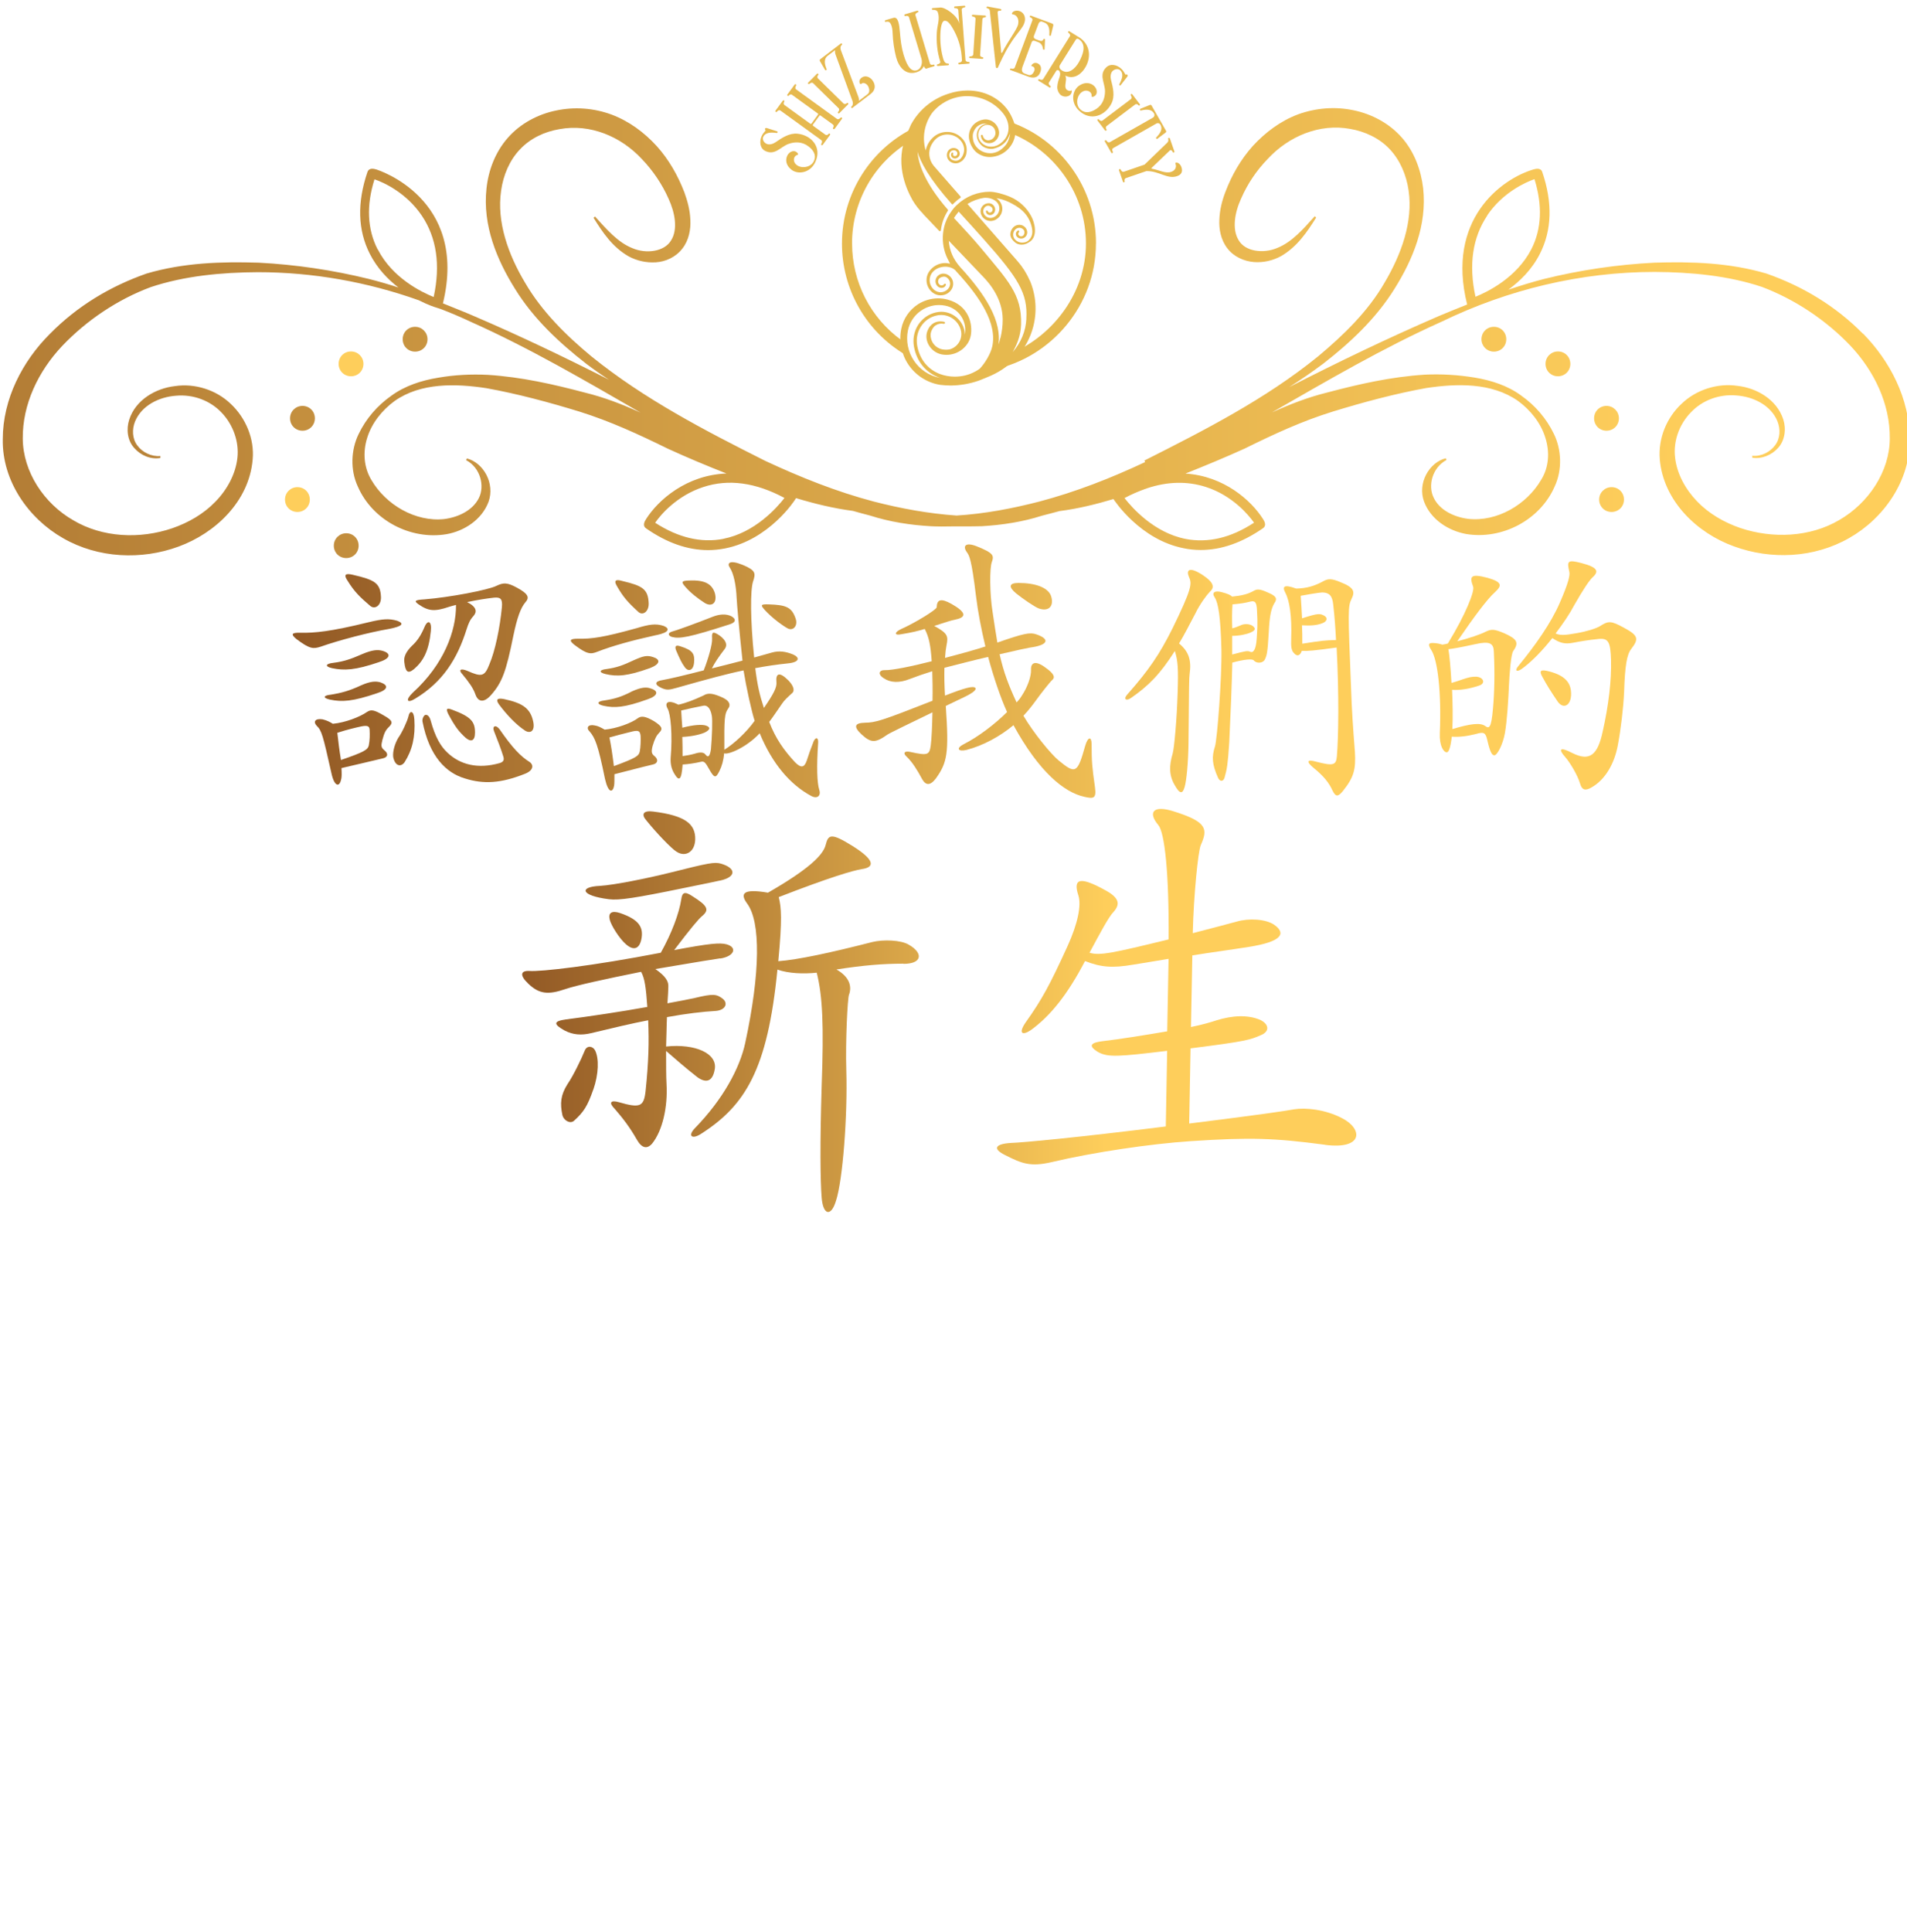 <svg width="309" height="313" viewBox="0 0 309 313" fill="none" xmlns="http://www.w3.org/2000/svg">
<g clip-path="url(#clip0_1368_5022)">
<path d="M116.69 155.24C112.85 155.82 109.38 156.46 106.19 156.97C107.86 158.12 108.36 158.99 108.29 159.85C108.29 160.43 108.22 161.36 108.15 162.52C110.11 162.16 111.63 161.87 112.57 161.66C115.54 160.94 116.12 161.01 117.13 161.8C118 162.52 117.56 163.6 116.04 163.75C113.72 163.89 111.26 164.18 108.07 164.76C108 166.27 108 167.93 107.93 169.52C112.71 169.02 116.26 170.67 115.82 173.19C115.46 175.35 114.3 175.42 113 174.49C110.9 172.83 109.67 171.75 107.93 170.24C107.93 172.4 107.93 174.42 108 175.57C108.22 179.32 107.35 183.14 105.68 185.23C104.88 186.17 104.01 186.02 103.22 184.65C101.99 182.49 100.9 181.12 99.6 179.61C98.59 178.6 98.95 178.17 100.25 178.53C103.73 179.54 104.31 179.25 104.6 176.8C105.11 171.9 105.18 168.8 105.03 165.27C102.42 165.77 99.38 166.49 95.76 167.36C94.24 167.72 92.86 167.65 91.49 166.93C89.68 165.92 89.61 165.42 91.71 165.13C95.11 164.7 100.47 163.91 104.89 163.11C104.67 159.94 104.46 158.43 103.88 157.42C97.8 158.65 93.52 159.58 91.57 160.23C88.82 161.17 87.37 161.02 85.63 159.37C84.11 157.93 84.4 157.21 85.78 157.28C87.59 157.42 95.92 156.49 107.07 154.33C108.81 151.23 110.04 147.99 110.4 145.61C110.55 144.6 110.91 144.31 112.21 145.18C114.74 146.76 114.96 147.41 113.73 148.42C113.15 148.92 111.92 150.37 109.24 153.9C114.96 152.82 116.63 152.68 117.71 152.96C119.52 153.46 119.01 154.91 116.7 155.27L116.69 155.24ZM96.13 176.5C95.19 179.17 94.61 180.1 93.02 181.54C92.37 182.12 91.35 181.47 91.14 180.68C90.71 178.73 90.85 177.37 91.94 175.64C92.88 174.27 94.18 171.6 94.76 170.16C95.12 169.29 96.06 169.44 96.43 170.16C97.08 171.46 97.01 173.98 96.14 176.5H96.13ZM116.69 142.63C115.68 142.85 113.29 143.35 110.75 143.86C103.07 145.44 100.32 145.88 98.66 145.66C94.03 145.08 93.81 143.64 97.21 143.5C99.53 143.36 104.89 142.27 108.36 141.41C114.95 139.75 115.75 139.61 116.83 139.9C119.29 140.62 119.36 142.06 116.68 142.64L116.69 142.63ZM101.41 152.94C100.4 152.08 99.02 149.91 98.8 148.98C98.51 147.83 99.16 147.47 100.47 147.9C103.66 148.98 104.24 150.28 103.95 152.01C103.66 153.67 102.72 154.1 101.42 152.95L101.41 152.94ZM109.6 137.95C108.8 137.45 106.41 134.99 104.68 132.83C103.88 131.89 104.25 131.25 105.84 131.46C111.05 132.11 112.72 133.48 112.65 136C112.58 138.09 110.98 138.88 109.61 137.95H109.6ZM146.39 156.1C142.91 156.1 139.73 156.39 135.53 157.04C137.7 158.26 138.06 159.85 137.56 161.15C137.34 161.73 136.98 168.57 137.13 173.4C137.35 180.82 136.55 191.2 135.46 194.51C134.66 197.18 133.36 196.82 133.14 194.01C132.92 191.27 132.85 185.29 133.14 175.93C133.5 165.99 133.29 161.38 132.34 157.56C130.24 157.78 127.78 157.7 125.97 157.06C124.38 173.27 120.76 179.11 113.51 183.72C112.13 184.58 111.41 184.01 112.57 182.78C117.2 178.03 119.88 172.98 120.75 168.95C123.21 157.57 123.28 149.28 121.04 146.33C119.95 144.82 120.24 143.88 124.44 144.6C130.96 140.85 133.35 138.55 133.78 136.89C134.21 135.16 134.65 134.87 138.13 137.03C141.82 139.34 141.75 140.49 139.65 140.78C138.27 141 134.51 142.08 126.18 145.32C126.61 146.98 126.76 148.92 126.11 155.7C129.22 155.48 134.58 154.33 141.32 152.6C143.06 152.17 145.95 152.24 147.26 153.03C149.65 154.4 149.43 156.13 146.39 156.13V156.1Z" fill="url(#paint0_linear_1368_5022)"/>
<path d="M214.67 185.43C206.49 184.35 202.65 184.21 192.95 184.85C186.43 185.28 177.16 186.65 170.43 188.24C167.03 189.03 165.65 188.53 162.83 187.09C160.8 186.08 161.24 185.29 163.84 185.14C165.8 185.07 174.41 184.28 188.9 182.47L189.12 170.22C181.3 171.16 179.56 171.3 177.97 170.44C176.16 169.36 176.81 168.86 178.77 168.64C181.3 168.35 185.36 167.7 189.13 167.06L189.35 155.32C187.1 155.68 185.08 156.04 183.63 156.26C180.23 156.84 178.42 156.69 175.81 155.68C172.99 161.08 170.23 164.54 167.05 166.85C165.67 167.79 164.95 167.43 166.18 165.63C168.86 161.88 170.16 159.43 172.99 153.24C174.66 149.57 175.24 146.61 174.73 145.03C173.79 142.15 175.16 142 179.29 144.31C181.46 145.54 181.46 146.54 180.45 147.7C179.65 148.49 178.21 151.23 176.54 154.33C178.21 154.83 180.23 154.4 189.36 152.17C189.43 141.29 188.71 134.88 187.69 133.65C186.02 131.7 186.68 130.26 190.37 131.49C195.58 133.15 195.73 134.3 194.57 136.89C194.14 137.83 193.41 145.03 193.27 151.16C196.38 150.37 198.99 149.65 200.37 149.29C202.33 148.71 205.08 148.86 206.45 149.79C208.41 151.16 207.83 152.53 202.32 153.39C199.64 153.82 196.38 154.25 193.2 154.76L192.98 166.36C194.79 166 196.24 165.57 197.11 165.28C199.65 164.49 202.18 164.34 204.21 165.21C205.66 165.93 205.73 167.08 204.35 167.66C202.54 168.45 201.96 168.67 192.91 169.82L192.69 182C204.2 180.56 208.11 179.98 209.71 179.69C211.52 179.4 214.71 179.69 217.46 181.13C220.86 182.86 220.94 186.25 214.71 185.45L214.67 185.43Z" fill="url(#paint1_linear_1368_5022)"/>
<path d="M63.08 101.87C59.88 102.41 54.87 103.72 51.94 104.76C50.77 105.12 50.23 105.17 48.06 103.54C47.07 102.73 47.25 102.46 48.65 102.5C50.99 102.54 53.52 102.32 59.74 100.79C61.99 100.25 63.03 100.16 64.38 100.56C65.46 100.97 65.37 101.42 63.07 101.87H63.08ZM55.28 126.22C55.01 127.62 54.15 127.39 53.7 125.23C52.3 119.01 52.12 118.33 51.31 117.56C50.72 116.93 51.04 116.34 52.26 116.52C52.98 116.7 53.43 116.93 53.93 117.24C55.96 117.06 58.35 116.11 59.43 115.35C60.11 114.9 60.56 114.94 62.18 115.89C63.62 116.7 63.71 117.06 63.04 117.74C62.5 118.24 62.27 118.69 61.96 119.86C61.73 120.81 61.73 121.08 62.28 121.53C62.96 122.07 62.87 122.66 62.05 122.84C59.89 123.34 57.72 123.88 55.33 124.42C55.38 125.37 55.38 125.77 55.29 126.22H55.28ZM61.1 112.29C57.13 113.64 55.42 113.73 53.48 113.33C52.26 113.06 52.35 112.65 53.66 112.52C55.28 112.25 56.55 111.93 58.48 111.03C60.01 110.35 60.87 110.31 61.64 110.53C62.95 110.98 62.95 111.7 61.1 112.29ZM61.46 107.24C57.49 108.59 55.78 108.64 53.79 108.23C52.62 107.96 52.71 107.51 54.02 107.37C55.73 107.15 56.82 106.78 58.75 105.93C60.37 105.25 61.23 105.21 62 105.43C63.4 105.84 63.31 106.65 61.46 107.23V107.24ZM55.24 123.11C59.07 121.8 59.57 121.44 59.75 120.77C59.93 119.91 59.93 119.01 59.89 118.2C59.85 117.61 59.53 117.48 58.58 117.66C57.72 117.84 56.19 118.2 54.66 118.7C54.84 120.28 54.98 121.49 55.25 123.12L55.24 123.11ZM59.97 98.13C58.44 96.82 57.45 95.92 56.32 94.07C55.64 93.08 55.96 92.81 57.22 93.12C60.69 93.93 61.64 94.43 61.73 96.73C61.77 98.08 60.74 98.8 59.97 98.13ZM65.56 123.47C64.88 124.37 63.98 124.01 63.71 122.61C63.62 121.75 63.94 120.54 64.52 119.54C65.15 118.68 66.01 116.79 66.19 116.02C66.37 115.07 67.05 115.03 67.14 116.52C67.32 119.32 66.82 121.48 65.56 123.46V123.47ZM67.05 108.41C66.1 109.18 65.7 108.86 65.52 107.28C65.38 106.42 65.79 105.57 66.74 104.62C67.64 103.81 68.23 102.86 68.77 101.6C69.31 100.29 69.99 100.61 69.81 102.23C69.49 105.39 68.64 107.05 67.06 108.41H67.05ZM72.73 98.31C70.43 99.08 69.44 99.03 67.77 97.86C67.09 97.36 67.18 97.18 68.76 97.09C72.82 96.77 79.18 95.56 80.48 94.88C81.61 94.34 82.24 94.38 83.68 95.15C85.71 96.23 85.8 96.82 85.12 97.58C84.35 98.48 83.77 100.15 83.18 102.99C82.01 108.76 81.38 110.57 79.48 112.68C78.35 113.9 77.45 113.67 77.04 112.5C76.68 111.46 76 110.52 74.92 109.21C74.24 108.49 74.65 108.22 75.73 108.67C78.07 109.71 78.53 109.57 79.29 107.63C80.24 105.42 81 101.68 81.32 98.39C81.46 96.99 81.09 96.72 80.06 96.81C78.8 96.95 77.4 97.17 75.69 97.53C77.31 98.34 77.31 99.15 76.68 99.83C76.18 100.37 75.91 100.96 75.6 101.95C74.11 106.68 71.77 110.47 67.26 113.18C65.95 113.99 65.64 113.4 66.9 112.19C71.9 107.64 73.93 102.23 73.89 97.99C73.53 98.08 73.17 98.17 72.72 98.31H72.73ZM85 125.37C81.21 126.86 78.42 127.08 75.31 126.09C72.29 125.19 69.58 122.57 68.46 116.89C68.37 116.35 68.73 115.85 68.91 115.81C69.23 115.72 69.59 116.03 69.77 116.67C70.54 119.46 71.39 120.86 72.48 121.9C74.55 123.88 77.44 124.61 80.96 123.61C81.59 123.43 81.73 123.07 81.55 122.53C81.19 121.36 80.65 119.96 80.06 118.47C79.7 117.61 80.33 117.3 80.96 118.15C83.08 121.22 84.39 122.52 85.74 123.38C86.55 123.88 86.46 124.82 85.02 125.36L85 125.37ZM75.44 119.5C74.4 118.55 73.77 117.79 72.64 115.67C72.23 114.81 72.37 114.63 73.23 114.95C76.39 116.12 76.97 116.93 76.97 118.69C76.97 120 76.34 120.27 75.44 119.5ZM85 118.29C83.69 117.43 82.16 115.86 80.85 114.1C80.31 113.33 80.53 113.02 81.66 113.24C84.64 113.87 85.94 114.73 86.39 116.85C86.75 118.47 85.89 118.92 84.99 118.29H85Z" fill="url(#paint2_linear_1368_5022)"/>
<path d="M106.37 102.87C102.45 103.73 99.2 104.63 96.77 105.58C95.73 105.99 95.15 106.03 93.07 104.45C92.17 103.73 92.3 103.46 93.66 103.46C95.87 103.51 97.81 103.24 103.17 101.75C105.24 101.12 106.28 100.98 107.54 101.39C108.53 101.8 108.53 102.43 106.37 102.88V102.87ZM99.52 127.21C99.29 128.47 98.57 128.52 98.03 126.17C96.9 120.62 96.41 119.5 95.55 118.5C94.92 117.91 95.28 117.28 96.36 117.51C96.9 117.6 97.26 117.78 97.98 118.19C99.92 118.01 102.35 117.11 103.35 116.34C103.85 115.98 104.48 115.93 106.01 116.84C107.32 117.7 107.45 118.06 106.78 118.73C106.42 119.09 106.1 119.63 105.74 120.85C105.51 121.8 105.56 122.11 106.1 122.52C106.69 123.02 106.6 123.65 105.83 123.83C105.2 123.97 103.76 124.33 99.56 125.41C99.56 126.31 99.56 126.99 99.51 127.21H99.52ZM104.93 113.28C101.19 114.63 99.56 114.72 97.76 114.32C96.63 114.05 96.72 113.6 97.94 113.46C99.47 113.23 100.65 112.92 102.45 111.97C103.89 111.34 104.7 111.25 105.43 111.52C106.83 111.93 106.56 112.74 104.93 113.28ZM105.29 108.23C101.64 109.54 99.97 109.63 98.08 109.18C97 108.91 97.09 108.5 98.31 108.37C99.93 108.14 100.93 107.78 102.73 106.93C104.26 106.25 104.85 106.12 105.8 106.43C107.02 106.79 107.06 107.56 105.3 108.23H105.29ZM99.47 124.1C103.03 122.79 103.48 122.48 103.66 121.76C103.8 121.13 103.84 119.82 103.8 119.19C103.71 118.38 103.44 118.29 102.54 118.47C100.87 118.88 99.83 119.15 98.75 119.46C99.02 120.81 99.2 121.94 99.47 124.1ZM103.44 99.121C101.68 97.54 100.92 96.6 100.01 95.02C99.42 94.07 99.69 93.76 100.87 94.121C104.12 94.891 105.02 95.43 105.11 97.731C105.15 99.081 104.16 99.76 103.44 99.13V99.121ZM115.39 103.45C115.3 102.32 115.53 102.23 116.61 102.95C117.69 103.76 117.87 104.48 117.47 105.07C116.43 106.42 115.8 107.37 115.35 108.27C117.02 107.86 118.78 107.41 120.31 107.01C119.77 102.01 119.41 97.861 119.36 96.861C119.27 94.701 118.86 92.891 118.28 91.99C117.74 91.221 118.19 90.641 120.31 91.49C122.47 92.391 122.47 92.841 122.02 94.201C121.57 95.6 121.57 100.33 122.2 106.51C123.46 106.15 124.41 105.88 125.09 105.7C126.22 105.38 127.3 105.52 128.52 106.02C129.65 106.52 129.56 107.28 127.66 107.46C125.86 107.64 124.1 107.91 122.38 108.23C122.74 111.12 123.1 112.6 123.78 114.68C125.4 112.34 125.9 111.3 125.81 110.49C125.67 109.09 126.26 108.73 127.75 110.22C128.7 111.21 128.74 111.93 128.38 112.25C127.43 113.11 127.07 113.47 126.76 113.92C125.9 115.14 125.27 116.13 124.64 116.94C125.68 119.65 127.03 121.54 128.83 123.48C129.78 124.43 130.32 124.38 130.72 123.21C130.99 122.35 131.4 121.18 131.85 120.05C132.21 119.33 132.62 119.46 132.57 120.32C132.3 124.2 132.39 126.81 132.75 127.94C133.07 128.89 132.43 129.47 131.44 128.93C128.01 127.08 125.13 123.7 123.1 118.78C120.94 121.08 118 122.3 117.33 122.03C117.24 123.16 116.97 124.1 116.56 124.92C115.97 126.09 115.75 126.09 114.89 124.56C114.3 123.48 114.08 123.3 113.63 123.39C112.46 123.66 111.38 123.8 110.61 123.84C110.43 126.46 110.02 126.64 109.21 125.24C108.76 124.47 108.62 123.62 108.67 122.76C108.99 119.06 108.67 115.59 108.17 114.78C107.63 113.79 108.26 113.29 109.93 114.15C111.15 113.88 112.45 113.38 113.99 112.66C114.58 112.3 115.21 112.21 116.61 112.79C118.28 113.42 118.46 114.19 117.96 114.82C117.42 115.59 117.33 116.31 117.37 121.45C118.9 120.5 120.93 118.65 122.28 116.76C121.78 115.23 120.93 111.39 120.48 108.6C117.82 109.14 114.66 110 109.57 111.44C108.44 111.76 108.04 111.8 107.27 111.48C105.92 110.89 106.14 110.35 107.31 110.17C108.39 109.99 111.05 109.36 114.03 108.59C114.8 106.65 115.47 104.22 115.38 103.45H115.39ZM118.18 101.15C111.6 103.27 110.15 103.49 108.89 103.18C108.3 103 108.12 102.55 108.85 102.32C109.57 102.14 112.55 101.06 115.52 99.891C116.56 99.481 117.68 99.391 118.54 99.841C119.31 100.29 119.26 100.83 118.18 101.15ZM110.88 107.96C110.47 107.42 110.11 106.65 109.53 105.3C109.3 104.62 109.53 104.44 110.3 104.71C112.28 105.34 112.6 105.93 112.46 107.37C112.32 108.72 111.42 108.86 110.88 107.96ZM114.35 117.52C115.07 117.75 115.21 118.15 114.21 118.65C113.31 119.06 111.73 119.33 110.56 119.37C110.6 120.54 110.6 121.62 110.6 122.48C111.28 122.39 112 122.25 112.63 122.07C113.44 121.8 114.03 121.85 114.3 122.21C114.71 122.75 115.02 122.62 115.2 121.35C115.38 119.28 115.47 116.71 115.34 115.94C115.11 114.63 114.53 114.18 113.94 114.32C112.77 114.55 111.73 114.77 110.38 115.09C110.43 115.9 110.47 116.85 110.56 117.88C112.45 117.38 113.76 117.34 114.35 117.52ZM114.21 97.68C113.13 97.001 111.87 96.01 111.1 95.111C110.33 94.251 110.38 94.07 111.73 94.031C114.12 93.941 115.34 94.531 115.83 96.061C116.28 97.68 115.33 98.361 114.21 97.68ZM127.61 101.78C126.8 101.33 125.17 100.16 123.96 98.85C123.19 97.99 123.24 97.861 124.55 97.9C127.39 97.99 128.29 98.35 128.92 100.2C129.33 101.37 128.51 102.27 127.61 101.78Z" fill="url(#paint3_linear_1368_5022)"/>
<path d="M175.669 129.06C172.419 128.34 168.369 125.05 164.219 117.47C162.059 119.27 159.349 120.76 156.599 121.48C155.249 121.8 154.839 121.21 156.189 120.53C158.439 119.4 161.189 117.33 163.179 115.34C162.099 112.95 161.019 109.75 160.109 106.41C157.899 106.91 155.379 107.58 153.029 108.17C152.989 109.52 153.029 111.05 153.119 112.68C156.229 111.46 157.669 111.06 158.029 111.42C158.259 111.65 157.849 112.14 156.359 112.86C155.409 113.31 154.379 113.81 153.249 114.35C153.789 122.06 153.479 123.55 151.629 126.12C150.729 127.29 150.009 127.25 149.419 126.21C148.649 124.77 147.839 123.46 146.939 122.6C146.259 122.01 146.529 121.61 147.439 121.79C150.329 122.42 150.599 122.33 150.819 120.71C150.949 119.67 151.049 117.64 151.089 115.39C147.569 117.1 144.099 118.77 143.789 119C141.809 120.4 141.129 120.35 139.599 118.96C138.249 117.7 138.469 117.11 140.139 117.07C141.899 117.03 142.619 116.84 151.099 113.51C151.139 111.71 151.099 109.99 151.059 108.73C149.889 109.09 148.439 109.59 147.409 109.99C145.699 110.67 144.299 110.58 143.259 109.9C142.129 109.22 142.449 108.5 143.439 108.55C144.479 108.59 147.679 107.96 150.969 107.11C150.789 104.49 150.519 103.19 149.839 101.88C148.799 102.2 147.719 102.47 146.009 102.74C144.969 102.97 144.789 102.47 146.049 101.88C148.029 101.02 151.779 98.77 151.779 98.36C151.819 97.1 152.459 96.87 154.169 97.82C156.559 99.17 156.649 99.98 154.849 100.35C154.169 100.48 153.179 100.8 151.379 101.39C153.589 102.61 153.679 103.01 153.359 104.59C153.269 105.04 153.179 105.72 153.129 106.57C155.739 105.89 158.309 105.17 159.669 104.72C158.989 101.88 158.449 99.08 158.139 96.51C157.419 90.56 157.059 89.97 156.649 89.43C155.929 88.39 156.519 87.81 158.229 88.48C161.069 89.61 161.069 90.01 160.709 91.05C160.349 92 160.349 96.19 160.839 99.17C161.109 101.06 161.379 102.69 161.609 104.09C165.979 102.56 166.889 102.42 167.879 102.74C170.179 103.51 169.909 104.5 166.889 104.9C166.619 104.94 164.639 105.35 161.969 105.98C162.649 108.96 163.409 110.94 164.719 113.78C165.129 113.37 165.399 112.97 165.619 112.61C166.479 111.3 167.109 109.59 167.059 108.46C167.019 107.33 167.779 106.93 169.399 108.14C170.889 109.18 170.979 109.76 170.479 110.17C170.159 110.44 168.629 112.38 167.859 113.46C167.269 114.27 166.599 115.13 165.829 115.94C167.449 118.69 170.249 122.12 171.559 123.2C174.269 125.41 174.579 125.32 175.839 120.81C176.289 119.28 176.879 119.28 176.879 120.54C176.879 123.43 176.969 124.33 177.419 127.48C177.689 129.37 177.199 129.42 175.659 129.06H175.669ZM168.369 98.58C167.689 98.35 165.619 96.91 164.669 96.14C163.359 95.06 163.499 94.43 165.029 94.43C167.829 94.43 169.849 95.2 170.309 96.55C170.809 98.08 170.039 99.12 168.369 98.58Z" fill="url(#paint4_linear_1368_5022)"/>
<path d="M192.76 109.18C192.67 109.86 192.669 110.71 192.579 120.41C192.539 123.52 192.26 126.45 191.95 127.49C191.63 128.62 191.179 128.66 190.369 127.22C189.419 125.64 189.42 124.06 190.01 122.08C190.28 121.13 190.69 116.44 190.82 112.21C190.95 108.24 190.859 107.07 190.369 105.45C187.939 109.28 186.039 111.13 183.249 113.07C182.479 113.61 181.939 113.25 182.709 112.44C186.139 108.56 187.89 105.99 190.01 101.75C193.08 95.44 193.17 94.58 192.67 93.5C192.17 92.33 192.67 91.74 194.79 93.09C196.86 94.44 196.77 95.21 196.01 95.89C195.56 96.34 194.43 97.83 193.67 99.41C192.68 101.3 191.869 102.88 191.049 104.23C192.629 105.54 193.08 106.94 192.76 109.19V109.18ZM202.999 95.79C203.629 95.43 203.949 95.29 205.529 96.02C206.789 96.56 207.02 96.97 206.48 97.73C205.98 98.59 205.709 99.71 205.579 102.46C205.399 105.75 205.26 106.16 204.95 106.83C204.63 107.46 203.599 107.51 203.149 106.97C202.929 106.7 201.659 106.79 199.679 107.33C199.589 111.03 199.409 115.67 199.179 120.32C198.949 123.79 198.82 124.6 198.41 126C198.23 126.59 197.689 126.68 197.369 126C196.379 123.79 196.329 122.57 196.869 120.91C197.229 119.74 198 109.73 197.91 105.17C197.77 99.89 197.409 97.69 196.829 96.78C196.289 96.01 196.789 95.61 197.959 95.92C198.999 96.19 199.45 96.42 199.63 96.64C201.16 96.5 202.2 96.23 203.01 95.78L202.999 95.79ZM202.549 105.57C202.999 105.79 203.5 105.43 203.63 103.45C203.72 102.05 203.809 101.11 203.679 98.94C203.629 97.54 203.36 97.27 202.6 97.45C201.65 97.68 201.159 97.77 199.709 97.9C199.619 98.8 199.62 100.74 199.67 101.78C200.08 101.69 200.53 101.51 201.16 101.24C201.57 101.06 202.419 101.01 202.959 101.38C203.499 101.79 203.46 102.1 202.64 102.46C202.05 102.73 200.88 103 199.66 103V106.02C201.91 105.43 202.139 105.39 202.549 105.57ZM209.579 105.71C209.259 105.26 209.169 104.76 209.219 103.46C209.349 99.85 208.949 97.28 208.269 96.02C207.729 94.98 208.039 94.62 210.029 95.34C211.739 95.3 212.959 94.93 214.309 94.21C215.169 93.71 215.71 93.67 217.2 94.3C219.41 95.16 219.589 95.83 218.999 97.01C218.409 98.23 218.41 98.86 218.91 111.21C219.04 115.09 219.23 117.84 219.54 121.76C219.72 124.65 219.359 125.91 217.649 128.07C216.789 129.15 216.429 129.06 215.939 128.11C215.349 126.8 214.499 125.72 212.829 124.37C211.569 123.33 211.839 122.97 213.239 123.38C216.039 124.1 216.489 123.97 216.619 122.52C216.889 119.27 216.979 112.47 216.579 104.89C212.969 105.39 211.889 105.48 210.939 105.43C210.669 106.24 210.129 106.42 209.589 105.7L209.579 105.71ZM214.67 99.8C215.08 100.07 215.119 100.66 214.219 100.97C213.409 101.29 212.329 101.38 210.969 101.29C211.019 102.19 211.019 103.14 211.019 104.27C214.219 103.77 214.58 103.73 216.48 103.68C216.39 101.79 216.249 99.85 216.029 97.95C215.889 96.46 215.35 96.01 214.32 95.97C214.19 95.97 213.69 95.97 210.76 96.51C210.85 97.86 210.94 99.17 210.98 100.16C213.64 99.3 213.909 99.35 214.679 99.8H214.67Z" fill="url(#paint5_linear_1368_5022)"/>
<path d="M244.48 111.57C244.39 113.33 244.21 116.67 243.85 118.74C243.53 120.59 242.59 122.35 242.14 122.35C241.73 122.35 241.42 121.76 240.97 119.78C240.7 118.61 240.34 118.56 239.21 118.88C237.77 119.24 236.55 119.42 235.24 119.33C235.01 121.31 234.7 121.86 234.43 121.86C233.89 121.86 233.21 120.78 233.3 118.75C233.57 112.3 232.98 106.89 231.9 105.27C231.27 104.28 231.49 104.05 232.62 104.19C233.07 104.23 233.43 104.33 233.7 104.42C234.02 104.38 234.29 104.33 234.6 104.24C237.53 99.46 238.97 95.72 238.7 95.04C238.07 93.33 238.29 92.88 241.04 93.6C243.43 94.28 243.38 94.86 242.26 95.9C240.95 97.07 238.88 99.87 236.13 103.88C238.07 103.38 239.92 102.75 240.68 102.35C241.63 101.9 242.03 101.85 243.75 102.58C245.87 103.53 246.14 104.11 245.19 105.47C244.83 106.01 244.6 108.85 244.47 111.6L244.48 111.57ZM239.02 104.35C236.54 104.89 235.5 105.07 234.69 105.16C234.87 106.15 235.05 108.27 235.19 110.62C236.05 110.39 236.5 110.21 237.04 110.03C237.99 109.71 238.57 109.58 239.25 109.62C240.38 109.71 240.78 110.7 239.66 111.06C238.04 111.6 236.55 111.83 235.29 111.74C235.38 113.9 235.43 116.16 235.33 118.1C238.22 117.24 239.84 117.02 240.65 117.6C241.28 118.05 241.64 118.01 241.91 114.81C242.14 112.28 242.23 109.04 242.05 105.52C242.01 104.21 241.37 103.81 239.03 104.35H239.02ZM263.15 112.2C263.06 114.59 262.61 118.24 262.16 120.63C261.62 123.65 260.13 126.27 257.92 127.53C256.93 128.12 256.34 128.03 256.03 126.94C255.62 125.54 254.36 123.47 253.64 122.66C252.47 121.35 252.69 120.9 254.77 121.98C257.57 123.38 258.87 122.34 259.69 118.51C260.64 114.32 261.13 110.26 261.04 106.88C260.95 103.95 260.59 103.36 259.06 103.5C257.3 103.68 256.26 103.86 254.82 104.13C253.56 104.36 252.75 104.17 251.53 103.36C250 105.3 248.24 107.15 246.57 108.36C245.71 108.95 245.35 108.63 246.12 107.77C248.74 104.57 251.31 100.96 252.75 97.62C254.15 94.42 254.42 93.16 254.28 92.61C253.87 90.85 254.01 90.63 256.26 91.21C258.83 91.89 259.19 92.52 258.02 93.55C257.48 94.09 256.58 95.4 255.04 98.1C254.41 99.32 253.33 100.94 252.06 102.61C252.74 102.93 253.5 102.93 255.44 102.57C257.06 102.3 258.64 101.8 259.23 101.44C260.63 100.54 261.03 100.54 263.11 101.67C265.45 102.93 265.59 103.47 264.33 105.1C263.61 106 263.29 107.81 263.16 112.18L263.15 112.2ZM252.37 113.6C251.29 112.02 250.57 110.85 249.94 109.68C249.35 108.64 249.58 108.37 251.11 108.78C253.45 109.41 254.36 110.45 254.54 111.85C254.81 114.15 253.41 115.1 252.37 113.61V113.6Z" fill="url(#paint6_linear_1368_5022)"/>
<path d="M56.1 86.38C55 86.38 54.09 87.26 54.09 88.39C54.09 89.52 54.97 90.4 56.1 90.4C57.23 90.4 58.11 89.52 58.11 88.39C58.11 87.26 57.23 86.38 56.1 86.38Z" fill="url(#paint7_linear_1368_5022)"/>
<path d="M48.19 78.91C47.09 78.91 46.18 79.79 46.18 80.92C46.18 82.05 47.06 82.93 48.19 82.93C49.32 82.93 50.2 82.05 50.2 80.92C50.2 79.79 49.32 78.91 48.19 78.91Z" fill="url(#paint8_linear_1368_5022)"/>
<path d="M49.01 65.75C47.91 65.75 47 66.63 47 67.76C47 68.89 47.88 69.77 49.01 69.77C50.14 69.77 51.02 68.89 51.02 67.76C51.02 66.63 50.14 65.75 49.01 65.75Z" fill="url(#paint9_linear_1368_5022)"/>
<path d="M58.889 58.94C58.889 57.84 58.009 56.93 56.879 56.93C55.749 56.93 54.869 57.81 54.869 58.94C54.869 60.07 55.749 60.95 56.879 60.95C58.009 60.95 58.889 60.07 58.889 58.94Z" fill="url(#paint10_linear_1368_5022)"/>
<path d="M69.27 54.95C69.27 53.85 68.39 52.94 67.26 52.94C66.13 52.94 65.25 53.82 65.25 54.95C65.25 56.08 66.13 56.96 67.26 56.96C68.39 56.96 69.27 56.08 69.27 54.95Z" fill="url(#paint11_linear_1368_5022)"/>
<path d="M301.87 54.07C297.45 49.58 292.12 46.38 286.22 44.31C280.23 42.55 274.11 42.36 268.06 42.55C262.03 42.86 256.04 43.74 250.18 45.19C248.23 45.69 246.32 46.29 244.41 46.92C246.29 45.54 248.21 43.69 249.52 41.11C251.47 37.28 251.59 32.82 249.9 27.86C249.65 27.11 248.8 27.36 248.46 27.45C243.25 28.99 234.28 35.58 237.73 49.33C236.21 49.93 234.69 50.55 233.18 51.18C224.96 54.73 216.87 58.62 208.9 62.7C210.79 61.51 212.63 60.24 214.42 58.9C218.78 55.51 222.95 51.62 225.96 46.78C228.91 42.07 231.26 36.48 230.6 30.48C230.25 27.56 229.19 24.61 227.15 22.29C225.11 19.97 222.26 18.46 219.31 17.86C216.33 17.23 213.23 17.48 210.34 18.52C207.48 19.59 205.04 21.44 203.03 23.61C201.05 25.81 199.58 28.38 198.55 31.11C198.02 32.49 197.64 33.97 197.58 35.54C197.49 37.08 197.8 38.84 198.87 40.22C199.91 41.6 201.6 42.32 203.17 42.45C204.74 42.57 206.28 42.2 207.59 41.48C210.19 39.97 211.82 37.56 213.27 35.23L213.02 35.04C211.2 37.08 209.35 39.21 206.97 40.16C204.71 41.13 201.76 40.76 200.7 38.9C199.6 37.11 200.07 34.41 201.11 32.15C202.14 29.79 203.59 27.63 205.38 25.78C208.83 22.04 213.85 19.97 218.77 20.88C221.19 21.29 223.51 22.39 225.17 24.15C226.83 25.91 227.87 28.29 228.24 30.84C228.99 35.93 227.05 41.23 224.35 45.78C221.68 50.43 217.73 54.26 213.56 57.74C205.09 64.62 195.21 69.67 185.43 74.6L185.55 74.85C180 77.46 174.32 79.68 168.39 81.25C164 82.38 159.55 83.23 155 83.51C150.48 83.2 146 82.38 141.61 81.25C135.53 79.65 129.72 77.32 124.01 74.66C114.19 69.73 104.38 64.64 95.88 57.77C91.71 54.32 87.79 50.45 85.09 45.81C82.36 41.26 80.45 35.95 81.2 30.87C81.55 28.36 82.58 25.94 84.27 24.18C85.93 22.42 88.22 21.32 90.67 20.92C95.59 20.01 100.61 22.08 104.06 25.82C105.82 27.67 107.29 29.84 108.33 32.19C109.37 34.45 109.87 37.15 108.74 38.94C107.67 40.76 104.73 41.17 102.47 40.2C100.09 39.26 98.24 37.09 96.42 35.08L96.17 35.27C97.61 37.59 99.21 40.01 101.85 41.52C103.2 42.25 104.74 42.59 106.27 42.49C107.81 42.4 109.5 41.67 110.57 40.26C111.64 38.91 111.95 37.12 111.86 35.58C111.8 34.01 111.39 32.54 110.89 31.15C109.85 28.45 108.38 25.84 106.4 23.65C104.42 21.48 101.95 19.63 99.09 18.56C96.22 17.5 93.11 17.27 90.12 17.9C87.17 18.5 84.32 20 82.28 22.33C80.24 24.65 79.14 27.6 78.83 30.52C78.17 36.52 80.52 42.11 83.47 46.82C86.45 51.65 90.62 55.52 95.01 58.94C96.2 59.84 97.42 60.7 98.68 61.51C91.5 57.87 84.22 54.38 76.82 51.21C75.16 50.49 73.46 49.83 71.77 49.14C75.91 32.06 61.14 27.51 60.98 27.45C60.63 27.36 59.82 27.1 59.54 27.86C57.85 32.82 57.97 37.28 59.92 41.11C61.11 43.46 62.84 45.25 64.56 46.57C62.99 46.06 61.4 45.6 59.79 45.19C53.93 43.75 47.94 42.86 41.91 42.55C35.89 42.36 29.74 42.55 23.75 44.31C17.85 46.38 12.52 49.58 8.1 54.07C3.65 58.5 0.45 64.62 0.45 71.15C0.33 77.93 4.65 84.02 10.24 87.19C15.92 90.45 22.94 90.74 28.93 88.54C34.86 86.37 40.35 81.26 40.94 74.44C41.25 71.08 39.81 67.69 37.4 65.43C35.02 63.14 31.57 62.07 28.37 62.54C25.23 62.89 21.97 64.77 20.94 67.97C20.44 69.51 20.63 71.36 21.76 72.58C22.83 73.8 24.46 74.46 25.99 74.18V73.87C24.52 73.99 23.07 73.27 22.26 72.17C21.41 71.07 21.38 69.53 21.88 68.28C22.95 65.67 25.8 64.29 28.53 64.1C31.32 63.85 34.08 64.89 35.93 66.86C37.78 68.81 38.75 71.54 38.47 74.14C38.19 76.78 36.81 79.32 34.9 81.27C32.99 83.25 30.54 84.66 27.91 85.57C22.64 87.36 16.59 87.08 11.88 84.28C7.14 81.58 3.73 76.43 3.69 71.06C3.63 65.5 6.2 60.13 10.12 55.99C14.04 51.88 19.09 48.49 24.42 46.51C29.88 44.69 35.9 44.12 41.8 44.09C50.65 44.09 59.49 45.66 67.86 48.64C69.4 49.42 70.49 49.77 70.62 49.8L71.4 50.05C73.04 50.68 74.67 51.37 76.26 52.12C85.76 56.36 94.77 61.63 103.8 66.84C100.91 65.52 97.9 64.36 94.83 63.61C89.62 62.23 84.48 61.07 79.05 60.72C76.32 60.59 73.62 60.72 70.96 61.19C68.29 61.63 65.63 62.48 63.4 64.11C61.17 65.68 59.32 67.78 58.1 70.33C56.88 72.84 56.72 76.11 57.98 78.81C60.33 84.24 66.48 87.51 72.35 86.53C75.2 86.03 78.06 84.21 79.16 81.29C80.23 78.31 78.34 74.95 75.65 74.26L75.53 74.54C77.85 75.76 78.57 78.72 77.6 80.66C76.6 82.7 74.21 83.8 71.98 84.08C67.34 84.58 62.54 81.79 60.19 77.77C58.97 75.76 58.75 73.28 59.5 70.92C60.22 68.56 61.91 66.43 63.95 64.95C68.18 61.97 73.83 62.12 78.82 62.88C83.87 63.79 88.98 65.17 93.91 66.68C98.9 68.25 103.41 70.32 108.21 72.68C111.35 74.12 114.51 75.44 117.71 76.7C111.22 76.95 106.64 81 104.69 84.08C104.5 84.39 104.03 85.12 104.69 85.59C108.08 87.95 111.43 89.11 114.76 89.11C115.67 89.11 116.61 89.01 117.52 88.83C124.61 87.42 128.75 81.11 128.9 80.82L128.99 80.69C132 81.6 135.08 82.35 138.21 82.76C139.12 83.01 140.06 83.29 140.97 83.51C144.2 84.55 147.52 85.05 150.79 85.24C151.95 85.3 153.11 85.3 154.3 85.27H155.56C156.72 85.27 157.88 85.27 159.07 85.24C162.33 85.05 165.69 84.55 168.82 83.54C169.82 83.29 170.73 83.04 171.67 82.79C174.65 82.41 177.57 81.69 180.42 80.84C180.61 81.12 184.75 87.43 191.81 88.81C192.72 89 193.63 89.09 194.57 89.09C197.9 89.09 201.28 87.9 204.64 85.57C205.3 85.1 204.86 84.41 204.64 84.06C202.73 81.05 198.34 77.12 192.09 76.71C195.32 75.42 198.52 74.1 201.69 72.66C206.46 70.3 211.01 68.2 215.99 66.66C220.91 65.15 226.06 63.77 231.08 62.86C236.07 62.11 241.68 61.95 245.95 64.93C247.99 66.41 249.68 68.54 250.4 70.9C251.15 73.26 250.97 75.73 249.71 77.74C247.36 81.76 242.56 84.55 237.92 84.05C235.66 83.77 233.28 82.67 232.31 80.63C231.34 78.68 232.06 75.76 234.38 74.51L234.26 74.23C231.56 74.92 229.65 78.28 230.75 81.26C231.85 84.18 234.7 85.97 237.56 86.5C243.42 87.47 249.57 84.21 251.92 78.78C253.17 76.08 253.02 72.82 251.79 70.3C250.57 67.76 248.72 65.65 246.49 64.08C244.29 62.45 241.6 61.6 238.93 61.16C236.26 60.72 233.54 60.56 230.84 60.69C225.41 61.04 220.27 62.2 215.06 63.58C211.99 64.33 208.98 65.5 206.09 66.81C215.12 61.63 224.12 56.35 233.63 52.09C244.39 46.88 256.21 44.05 268.1 44.05C274 44.08 280.02 44.65 285.48 46.47C290.81 48.48 295.86 51.84 299.78 55.95C303.7 60.09 306.27 65.46 306.21 71.02C306.21 76.36 302.76 81.51 298.02 84.24C293.28 87.03 287.23 87.28 281.99 85.53C279.35 84.62 276.91 83.21 275 81.23C273.09 79.25 271.71 76.74 271.42 74.1C271.11 71.49 272.08 68.76 273.96 66.82C275.81 64.84 278.57 63.81 281.36 64.06C284.09 64.25 286.94 65.63 288.01 68.24C288.51 69.5 288.48 71 287.63 72.13C286.81 73.23 285.37 73.98 283.93 73.83V74.14C285.44 74.39 287.07 73.73 288.13 72.54C289.23 71.32 289.45 69.46 288.95 67.93C287.91 64.73 284.65 62.84 281.52 62.5C278.35 62.03 274.87 63.1 272.49 65.39C270.07 67.62 268.66 71.01 268.94 74.4C269.54 81.21 275.02 86.36 280.95 88.5C286.94 90.7 293.93 90.42 299.64 87.15C305.22 83.98 309.55 77.89 309.43 71.11C309.43 64.58 306.23 58.46 301.87 54.03H301.9L301.87 54.07ZM240.96 34.92C243.47 31.18 247.2 29.52 248.64 29.02C249.96 33.29 249.8 37.09 248.14 40.35C245.76 45 240.96 47.32 239.08 48.07C237.95 42.89 238.61 38.46 240.99 34.92H240.96ZM61.18 40.38C59.52 37.12 59.33 33.32 60.68 29.05C62.12 29.52 65.86 31.22 68.36 34.95C70.74 38.5 71.4 42.92 70.27 48.11C68.39 47.36 63.59 45.06 61.21 40.39H61.18V40.38ZM117.2 87.29C113.62 87.98 109.89 87.1 106.16 84.68C107.01 83.42 109.67 80.29 113.94 78.9C118.02 77.55 122.44 78.15 127.11 80.66C125.85 82.29 122.31 86.28 117.2 87.28V87.29ZM203.16 84.69C199.43 87.14 195.7 87.99 192.12 87.3C187.01 86.3 183.46 82.28 182.21 80.68C183.29 80.1 184.41 79.61 185.57 79.2C185.66 79.2 185.73 79.14 185.82 79.11C189.18 77.98 192.41 77.92 195.42 78.89C199.69 80.27 202.32 83.41 203.2 84.67L203.17 84.7L203.16 84.69Z" fill="url(#paint12_linear_1368_5022)"/>
<path d="M261.129 78.91C260.029 78.91 259.119 79.79 259.119 80.92C259.119 82.05 259.999 82.93 261.129 82.93C262.259 82.93 263.139 82.05 263.139 80.92C263.139 79.79 262.259 78.91 261.129 78.91Z" fill="url(#paint13_linear_1368_5022)"/>
<path d="M262.319 67.76C262.319 66.66 261.439 65.75 260.309 65.75C259.179 65.75 258.299 66.63 258.299 67.76C258.299 68.89 259.179 69.77 260.309 69.77C261.439 69.77 262.319 68.89 262.319 67.76Z" fill="url(#paint14_linear_1368_5022)"/>
<path d="M252.44 56.93C251.34 56.93 250.43 57.81 250.43 58.94C250.43 60.07 251.31 60.95 252.44 60.95C253.57 60.95 254.45 60.07 254.45 58.94C254.45 57.81 253.57 56.93 252.44 56.93Z" fill="url(#paint15_linear_1368_5022)"/>
<path d="M240.049 54.95C240.049 56.05 240.929 56.96 242.059 56.96C243.189 56.96 244.069 56.08 244.069 54.95C244.069 53.82 243.189 52.94 242.059 52.94C240.929 52.94 240.049 53.82 240.049 54.95Z" fill="url(#paint16_linear_1368_5022)"/>
<path d="M125.911 21.27C126.081 21.34 126.001 21.56 125.841 21.54C124.831 21.4 123.991 21.47 123.671 22.17C123.481 22.6 123.781 23.1 124.211 23.3C124.661 23.51 125.261 23.32 125.651 23.05C126.721 22.32 127.901 21.52 129.241 21.66C131.491 21.91 133.211 23.84 132.121 26.23C131.311 28.01 129.331 28.34 128.241 27.49C127.331 26.79 127.261 25.9 127.541 25.26C127.871 24.5 128.831 24.15 129.301 24.9C129.351 24.98 129.301 25.07 129.211 25.09C128.561 25.26 128.481 26.08 128.881 26.53C129.661 27.44 131.401 27.15 131.871 26.11C132.351 25.06 131.741 24.26 130.941 23.67C129.971 22.95 128.811 22.93 127.751 23.32C126.471 23.79 125.581 25.21 124.031 24.47C123.141 24.05 123.011 22.95 123.411 22.06C123.561 21.73 123.781 21.45 124.021 21.18C124.131 21.06 123.881 21.03 123.971 20.83C124.021 20.72 124.161 20.72 124.271 20.75L125.911 21.27Z" fill="#E6B94F"/>
<path d="M135.22 20.86C135.11 21.01 134.88 20.85 134.99 20.69C135.1 20.54 135.15 20.3 134.94 20.15L132.95 18.71C132.89 18.67 132.81 18.69 132.77 18.75L131.72 20.19C131.68 20.24 131.69 20.32 131.74 20.37L133.73 21.81C133.93 21.96 134.15 21.84 134.26 21.69C134.37 21.54 134.6 21.7 134.49 21.86L133.31 23.47C133.2 23.62 132.97 23.45 133.08 23.3C133.19 23.15 133.28 22.85 133.08 22.7L126.46 17.91C126.26 17.76 125.99 17.94 125.89 18.09C125.78 18.24 125.55 18.07 125.66 17.92L126.84 16.31C126.95 16.16 127.18 16.32 127.07 16.48C126.96 16.63 126.92 16.87 127.12 17.02L131.32 20.06C131.38 20.1 131.45 20.08 131.49 20.02L132.54 18.58C132.58 18.52 132.59 18.44 132.54 18.4L128.34 15.36C128.14 15.21 127.92 15.34 127.81 15.48C127.7 15.63 127.47 15.46 127.58 15.31L128.76 13.7C128.87 13.54 129.1 13.71 128.99 13.87C128.89 14.01 128.79 14.32 128.99 14.47L135.61 19.26C135.81 19.41 136.08 19.22 136.19 19.08C136.3 18.93 136.53 19.09 136.42 19.25L135.25 20.86H135.22ZM136 18.33C135.87 18.46 135.67 18.27 135.8 18.13C135.93 18 136.07 17.71 135.88 17.53L131.76 13.48C131.58 13.3 131.29 13.45 131.16 13.58C131.03 13.71 130.83 13.52 130.96 13.38L132.37 11.96C132.51 11.82 132.71 12.02 132.57 12.16C132.45 12.28 132.36 12.52 132.54 12.7L136.66 16.75C136.84 16.93 137.08 16.84 137.2 16.72C137.34 16.58 137.54 16.78 137.4 16.92L135.99 18.34L136 18.33Z" fill="#E6B94F"/>
<path d="M138.149 17.47C137.989 17.59 137.819 17.37 137.979 17.25C138.249 17.04 138.229 16.63 138.129 16.35L135.379 8.82C135.299 8.6 135.279 8.35 135.319 8.12L134.119 9.03C133.509 9.5 133.549 10.25 133.939 11.19C133.999 11.34 133.789 11.47 133.689 11.32L132.879 9.93C132.819 9.84 132.789 9.69 132.879 9.62L136.219 7.07C136.379 6.95 136.549 7.18 136.389 7.3C136.109 7.51 136.159 7.89 136.269 8.18L139.079 15.67C139.159 15.89 139.219 16.19 139.149 16.35L140.599 15.24C140.999 14.93 140.869 14.25 140.599 13.86C140.379 13.55 139.869 13.26 139.549 13.59C139.489 13.65 139.399 13.62 139.349 13.55C139.149 13.2 139.289 12.82 139.609 12.58C140.189 12.15 140.939 12.44 141.349 12.98C141.919 13.74 141.889 14.6 141.089 15.21L138.139 17.46L138.149 17.47ZM150.219 11.11C149.929 11.2 149.769 10.92 149.679 10.68C149.579 11.11 149.079 11.53 148.489 11.71C146.749 12.23 145.629 10.88 145.199 9.26C144.879 8 144.689 6.71 144.639 5.41C144.619 4.84 144.569 4.25 144.259 3.76C144.089 3.49 143.799 3.47 143.559 3.54C143.379 3.59 143.299 3.33 143.479 3.27L144.769 2.89C145.559 2.66 145.719 4.03 145.819 5.27C145.919 6.49 146.069 7.72 146.419 8.88C147.079 11.07 147.779 11.61 148.569 11.38C149.209 11.19 149.539 10.27 149.299 9.48L147.289 2.8C147.219 2.56 146.889 2.54 146.719 2.59C146.529 2.65 146.449 2.38 146.639 2.32L148.619 1.73C148.799 1.68 148.879 1.95 148.699 2C148.529 2.05 148.269 2.24 148.339 2.48L150.679 10.27C150.759 10.55 151.079 10.52 151.249 10.47C151.429 10.41 151.509 10.69 151.329 10.74L150.189 11.08L150.219 11.11ZM155.429 10.43C155.239 10.45 155.219 10.16 155.409 10.15C155.589 10.14 155.889 10 155.869 9.76L155.819 9.08C155.689 7.43 155.139 5.85 154.289 4.44C153.759 3.56 153.389 3.31 153.009 3.37C152.699 3.41 152.459 4.13 152.389 5.18C152.299 6.63 152.439 7.99 152.759 9.23C152.879 9.69 153.029 10.33 153.609 10.29C153.799 10.27 153.819 10.56 153.629 10.57L151.959 10.69C151.779 10.7 151.749 10.42 151.939 10.41C152.119 10.39 152.429 10.21 152.349 9.97C151.869 8.44 151.709 6.93 151.799 5.23C151.859 4.13 152.339 3.06 151.959 1.98C151.839 1.65 151.469 1.57 151.149 1.59C150.959 1.6 150.939 1.33 151.129 1.31L152.379 1.22C153.149 1.16 155.199 2.55 155.429 3.84L155.269 1.64C155.249 1.39 154.929 1.31 154.749 1.32C154.559 1.33 154.539 1.06 154.729 1.04L156.259 0.92C156.449 0.91 156.469 1.18 156.279 1.2C156.099 1.21 155.809 1.34 155.829 1.59L156.439 9.71C156.459 9.96 156.769 10.05 156.949 10.03C157.139 10.02 157.159 10.3 156.969 10.31L155.439 10.42L155.429 10.43Z" fill="#E6B94F"/>
<path d="M157.17 9.42C156.98 9.41 157 9.13 157.19 9.14C157.37 9.15 157.68 9.07 157.7 8.81L158.07 3.06C158.09 2.81 157.79 2.69 157.61 2.67C157.42 2.66 157.44 2.38 157.63 2.39L159.63 2.52C159.82 2.53 159.8 2.81 159.61 2.8C159.43 2.8 159.2 2.88 159.18 3.13L158.81 8.88C158.79 9.14 159.02 9.25 159.19 9.26C159.38 9.27 159.36 9.55 159.17 9.54L157.17 9.41V9.42ZM160.39 1.78C160.37 1.55 160.2 1.37 159.97 1.34C159.79 1.31 159.83 1.03 160.02 1.06L162.13 1.45C162.32 1.49 162.27 1.76 162.08 1.73C161.89 1.69 161.63 1.78 161.65 2.02L162.23 8.46C162.24 8.59 162.35 8.61 162.41 8.49C163.41 6.5 164.82 4.76 164.98 3.9C165.18 2.86 164.55 2.35 164.08 2.32C164 2.32 163.95 2.24 163.97 2.17C164.1 1.79 164.63 1.67 165.03 1.75C165.81 1.89 166.2 2.66 166.06 3.4C165.8 4.74 164.61 5.26 162.87 8.52C162.59 9.05 162.29 9.64 161.98 10.31L161.7 10.93C161.62 11.1 161.39 11.05 161.37 10.87L160.39 1.79V1.78ZM163.75 11.37C163.57 11.31 163.67 11.04 163.85 11.1C164.02 11.16 164.34 11.17 164.43 10.93L167.28 3.3C167.37 3.07 167.12 2.86 166.95 2.8C166.77 2.73 166.87 2.47 167.05 2.54L170.53 3.83C170.65 3.88 170.69 4.01 170.67 4.13L170.29 5.7C170.25 5.87 170 5.82 170.02 5.65C170.1 4.64 169.93 3.91 169.21 3.64L168.86 3.51C168.61 3.42 168.37 3.58 168.28 3.82L167.53 5.82C167.44 6.06 167.59 6.26 167.79 6.34L168.38 6.56C168.62 6.65 168.93 6.72 169.06 6.38C169.12 6.22 169.34 6.29 169.33 6.43L169.26 7.95C169.26 8.11 169.02 8.1 169.01 7.95C168.96 7.48 168.73 7.02 168.28 6.85L167.69 6.63C167.46 6.54 167.24 6.61 167.17 6.82L165.69 10.79C165.54 11.18 165.48 11.71 165.99 11.9L166.62 12.13C167.09 12.31 167.43 11.89 167.58 11.5C167.71 11.15 167.62 10.8 167.2 10.73C167.12 10.72 167.1 10.62 167.15 10.55C167.41 10.16 167.84 10.08 168.24 10.32C168.7 10.6 168.79 11.11 168.56 11.71C168.23 12.6 167.45 12.72 166.64 12.42L163.78 11.36L163.75 11.37ZM168.29 13.08C168.13 12.98 168.29 12.75 168.44 12.84C168.59 12.93 168.91 13 169.04 12.79L173.36 5.87C173.49 5.66 173.29 5.41 173.13 5.31C172.97 5.21 173.13 4.98 173.28 5.07L174.83 6.03C176.63 7.14 176.84 9.2 175.91 10.83C175.09 12.27 173.81 12.86 172.6 12.24C172.69 12.35 172.74 12.67 172.74 12.82C172.72 13.4 172.4 14.26 172.91 14.58C173.2 14.76 173.45 14.76 173.61 14.65C173.63 14.63 173.67 14.65 173.67 14.68C173.7 15.56 172.68 15.89 171.99 15.47C171.63 15.25 171.4 14.78 171.34 14.4C171.26 13.97 171.4 13.29 171.65 12.59C171.79 12.23 171.87 11.8 171.62 11.47C171.51 11.33 171.28 11.29 171.17 11.45L169.97 13.36C169.84 13.58 170.04 13.83 170.19 13.92C170.35 14.02 170.2 14.26 170.04 14.16L168.28 13.07L168.29 13.08ZM171.72 10.59C171.59 10.8 171.69 11.1 171.86 11.25C173 12.25 174.22 11.14 174.82 10.06C175.46 8.91 176.15 7.18 174.77 6.33C174.59 6.22 174.42 6.25 174.3 6.45L171.72 10.58V10.59ZM181.61 13.79C181.49 13.92 181.3 13.78 181.38 13.63C181.86 12.73 182.08 11.93 181.53 11.39C181.19 11.06 180.61 11.18 180.28 11.5C179.93 11.85 179.9 12.47 180.02 12.93C180.34 14.17 180.69 15.55 180.1 16.75C179.09 18.77 176.68 19.71 174.8 17.88C173.4 16.52 173.76 14.55 174.94 13.82C175.91 13.21 176.78 13.45 177.29 13.93C177.89 14.5 177.9 15.51 177.03 15.7C176.94 15.72 176.87 15.63 176.88 15.55C176.95 14.88 176.2 14.53 175.63 14.74C174.5 15.15 174.18 16.88 175 17.68C175.83 18.48 176.79 18.19 177.63 17.65C178.64 16.99 179.05 15.91 179.05 14.79C179.05 13.43 178.01 12.12 179.24 10.92C179.94 10.23 181.02 10.49 181.72 11.17C181.98 11.42 182.17 11.72 182.34 12.04C182.41 12.18 182.53 11.96 182.68 12.11C182.77 12.2 182.72 12.33 182.66 12.42L181.61 13.77V13.79ZM177.84 19.53C177.73 19.38 177.95 19.21 178.06 19.36C178.17 19.51 178.44 19.68 178.64 19.53L183.25 16.05C183.45 15.9 183.35 15.59 183.24 15.45C183.13 15.3 183.35 15.13 183.47 15.28L184.68 16.87C184.8 17.02 184.57 17.19 184.46 17.04C184.35 16.9 184.13 16.78 183.93 16.93L179.32 20.41C179.12 20.56 179.17 20.81 179.28 20.95C179.39 21.1 179.17 21.27 179.05 21.12L177.84 19.53ZM179.03 22.92C178.93 22.76 179.18 22.62 179.28 22.78C179.39 22.97 179.61 23.15 179.83 23.03L186.81 19.06C187.05 18.92 187.13 18.61 186.99 18.37C186.61 17.71 185.86 17.66 184.87 17.9C184.71 17.93 184.62 17.72 184.77 17.63L186.27 17.02C186.37 16.98 186.51 16.96 186.58 17.07L188.95 21.21C189.01 21.32 188.93 21.44 188.84 21.5L187.54 22.47C187.39 22.57 187.25 22.37 187.36 22.26C188.07 21.53 188.41 20.86 188.03 20.2C187.9 19.96 187.6 19.88 187.36 20.02L180.38 23.99C180.15 24.12 180.21 24.41 180.32 24.6C180.4 24.74 180.17 24.91 180.07 24.74L179.03 22.92ZM181.33 27.57C181.27 27.39 181.53 27.3 181.6 27.48C181.66 27.65 181.86 27.9 182.1 27.82L185.45 26.67L189.13 23.12C189.3 22.97 189.36 22.73 189.29 22.52C189.22 22.33 189.49 22.24 189.56 22.43L190.29 24.53C190.35 24.7 190.08 24.8 190.02 24.61C189.95 24.41 189.73 24.21 189.55 24.38L186.63 27.17C186.53 27.27 186.55 27.31 186.69 27.34C187.84 27.54 188.81 28.14 189.74 27.85C190.54 27.6 190.66 26.94 190.46 26.52C190.43 26.45 190.46 26.37 190.54 26.35C190.93 26.27 191.3 26.68 191.43 27.06C191.69 27.81 191.43 28.3 190.71 28.54C189.14 29.07 187.84 27.69 185.76 27.71L182.44 28.85C182.2 28.93 182.18 29.19 182.23 29.35C182.29 29.53 182.03 29.62 181.96 29.44L181.31 27.56L181.33 27.57ZM177.59 39.45C177.59 30.39 171.83 22.66 163.83 19.81C163.96 20.06 164.29 21.47 164.3 21.56C164.31 21.64 164.31 21.73 164.32 21.8C171.09 24.73 175.96 31.53 175.96 39.44C175.96 47.35 170.79 54.17 164.09 57.14C163.15 58.26 162.29 59.15 160.98 59.87C170.34 57.91 177.58 49.47 177.58 39.44L177.59 39.45ZM138.06 39.45C138.05 32.65 141.63 26.35 147.48 22.88C147.5 22.82 147.53 22.77 147.55 22.71C147.66 22.47 147.76 22.22 147.85 21.98C147.96 21.7 148.08 21.44 148.2 21.17C148.33 20.92 148.48 20.69 148.64 20.45C141.19 23.84 136.42 31.28 136.43 39.46C136.42 46.84 140.31 53.68 146.67 57.44C146.34 56.71 146.15 55.92 146.09 55.12C141.04 51.5 138.06 45.66 138.07 39.45H138.06Z" fill="#E6B94F"/>
<path d="M149.59 34.68L152.18 37.4C152.18 37.4 152.25 37.45 152.29 37.45C152.3 37.45 152.33 37.45 152.34 37.44C152.4 37.42 152.44 37.37 152.45 37.31C152.49 37 152.55 36.69 152.62 36.39L152.73 35.98C152.9 35.44 153.13 34.91 153.41 34.43L153.52 34.25L153.59 34.14C153.63 34.08 153.63 34.01 153.58 33.96C149.75 29.56 148.8 26.41 148.67 24.59C149.13 26.2 150.51 28.87 154.22 33.05C154.24 33.09 154.29 33.1 154.33 33.1C154.37 33.1 154.41 33.09 154.44 33.05L154.67 32.81C154.96 32.53 155.28 32.28 155.61 32.05C155.65 32.03 155.67 31.99 155.67 31.94C155.67 31.9 155.66 31.86 155.63 31.82L151.27 26.83C150.48 25.84 150.35 24.52 150.93 23.45C151.09 23.16 151.28 22.88 151.51 22.64C152.03 22.09 152.76 21.78 153.52 21.79C154.29 21.79 155.03 22.1 155.55 22.65C156.01 23.14 156.24 23.72 156.22 24.32C156.21 24.58 156.14 24.86 156.01 25.15C155.79 25.63 155.42 26.04 154.85 26.04C154.67 26.04 154.5 25.99 154.33 25.92C153.89 25.71 153.69 25.18 153.9 24.74C153.96 24.62 154.05 24.51 154.17 24.44C154.28 24.38 154.41 24.35 154.53 24.34C154.63 24.34 154.72 24.36 154.82 24.4C154.92 24.45 155 24.52 155.05 24.6C155.15 24.75 155.15 24.95 155.06 25.1C155.04 25.15 155 25.19 154.95 25.22C154.84 25.3 154.7 25.31 154.57 25.26C154.51 25.23 154.46 25.18 154.44 25.12C154.41 25.06 154.42 24.99 154.45 24.93C154.49 24.86 154.46 24.77 154.39 24.73C154.39 24.73 154.39 24.73 154.38 24.73C154.36 24.72 154.33 24.72 154.31 24.72C154.26 24.72 154.2 24.74 154.18 24.8C154.02 25.08 154.12 25.43 154.4 25.59C154.5 25.65 154.62 25.68 154.74 25.67C154.82 25.67 154.9 25.66 154.98 25.63C155.17 25.56 155.33 25.42 155.43 25.24C155.54 25.02 155.54 24.81 155.44 24.56C155.36 24.34 155.19 24.16 154.98 24.07C154.84 24 154.68 23.97 154.52 23.97C154.11 23.97 153.73 24.21 153.55 24.58C153.25 25.22 153.52 25.99 154.16 26.3C154.38 26.41 154.61 26.46 154.84 26.46C154.98 26.46 155.13 26.44 155.26 26.4C155.32 26.39 155.37 26.36 155.43 26.34L155.5 26.3C155.64 26.24 155.88 26.08 155.97 25.99C156.13 25.83 156.45 25.44 156.55 25.03C156.8 24.04 156.55 23.06 155.82 22.34C155.19 21.71 154.34 21.36 153.46 21.37C152.56 21.37 151.73 21.72 151.1 22.34C150.54 22.89 150.15 23.6 149.99 24.37C149.82 23.8 149.73 23.2 149.71 22.6V22.23C149.75 20.82 150.21 19.45 151.03 18.3C152.32 16.69 154.24 15.7 156.3 15.58C156.43 15.57 156.57 15.57 156.7 15.57C159 15.57 161.19 16.63 162.56 18.39C163.13 19.1 163.44 19.97 163.42 20.81C163.4 21.91 162.81 22.84 161.79 23.44C161.43 23.65 161.02 23.76 160.6 23.76C160.44 23.76 160.27 23.75 160.12 23.71C159.56 23.59 159.07 23.25 158.76 22.76C158.28 21.99 158.48 20.98 159.23 20.46C159.46 20.3 159.73 20.22 159.99 20.22H160.06C160.47 20.24 160.85 20.45 161.08 20.77C161.19 20.95 161.26 21.14 161.29 21.36C161.34 21.67 161.25 22 161.06 22.25C160.87 22.51 160.58 22.67 160.26 22.72C160.21 22.73 160.18 22.73 160.13 22.73C160.02 22.73 159.91 22.71 159.8 22.67C159.51 22.55 159.3 22.28 159.25 21.97C159.24 21.89 159.17 21.84 159.09 21.84H159.08C159 21.85 158.94 21.91 158.94 22C158.94 22.01 158.99 23.15 160.25 23.2H160.3C160.72 23.2 161.15 23 161.45 22.65C161.79 22.26 161.95 21.75 161.87 21.25C161.71 20.18 160.76 19.34 159.69 19.34C159.61 19.34 159.51 19.35 159.42 19.36C158.28 19.52 157.04 20.42 156.99 22.03C156.97 22.99 157.57 24.23 158.35 24.78C159.08 25.31 159.99 25.54 160.89 25.4C162 25.25 163.01 24.66 163.69 23.75C164.37 22.86 164.66 21.73 164.5 20.63C164.49 20.53 164.46 20.44 164.45 20.34V20.29C164.38 20.07 164.32 19.85 164.23 19.63C163.98 18.93 163.63 18.28 163.19 17.68C161.71 15.76 159.39 14.66 156.81 14.66C155.76 14.66 154.72 14.83 153.72 15.17C151.11 15.98 148.91 17.78 147.61 20.18C147.48 20.46 147.36 20.73 147.25 21.01C147.15 21.26 147.05 21.51 146.94 21.75C144.98 26.16 146.67 30.31 147.85 32.4C148.33 33.22 148.92 33.97 149.59 34.65V34.68ZM163.02 23.42C162.44 24.14 161.74 24.67 160.82 24.8C160.69 24.82 160.56 24.82 160.43 24.82C159.09 24.82 157.84 23.87 157.66 22.55C157.58 22 157.58 21.47 158.07 20.78C158.25 20.53 158.52 20.34 158.8 20.2C159.18 20.01 159.57 19.98 159.97 20.06C159.73 20.07 159.1 20.11 158.57 20.85C158.12 21.58 158.19 22.45 158.7 23.16C159.13 23.77 159.75 24.08 160.55 24.12C161.03 24.14 161.66 23.9 162.09 23.66C162.99 23.14 163.32 22.53 163.69 21.62C163.59 22.28 163.37 22.97 163.02 23.41V23.42Z" fill="#E6B94F"/>
<path d="M166.82 45.38C166.33 44.24 165.66 43.19 164.84 42.26L156.8 33.08C156.8 33.08 156.78 33.06 156.76 33.04C157.58 32.53 158.5 32.19 159.46 32.05C159.52 32.04 159.57 32.04 159.62 32.04H159.75C160.56 32.04 161.58 32.44 161.86 33.3C162.12 34.11 161.68 34.98 160.87 35.24C160.87 35.24 160.87 35.24 160.86 35.24C160.74 35.28 160.62 35.3 160.5 35.3C160.05 35.3 159.64 35.05 159.43 34.65C159.29 34.39 159.28 34.08 159.41 33.81C159.52 33.58 159.71 33.41 159.95 33.34C160.01 33.32 160.07 33.32 160.13 33.32C160.22 33.32 160.31 33.34 160.4 33.38C160.69 33.51 160.85 33.73 160.84 33.97C160.83 34.22 160.63 34.42 160.38 34.44C160.36 34.44 160.32 34.44 160.3 34.43C160.19 34.4 160.09 34.31 160.05 34.2C160.03 34.14 159.97 34.09 159.91 34.09H159.89C159.81 34.1 159.76 34.17 159.76 34.25C159.76 34.37 159.82 34.6 160.04 34.73C160.15 34.8 160.27 34.84 160.4 34.84C160.46 34.84 160.53 34.83 160.61 34.82C160.84 34.76 161.04 34.6 161.14 34.39C161.26 34.16 161.29 33.9 161.21 33.66C161.07 33.22 160.66 32.91 160.19 32.92C160 32.92 159.79 32.97 159.6 33.06C159.35 33.19 159.14 33.4 159.02 33.64C158.86 33.96 158.84 34.32 158.95 34.66C159.23 35.53 160.16 36 161.02 35.72C161.53 35.55 161.94 35.2 162.19 34.73C162.43 34.25 162.48 33.71 162.31 33.2C162.16 32.75 161.85 32.36 161.45 32.1C162.11 32.21 162.76 32.4 163.37 32.68C165.06 33.49 166.54 34.47 167.12 36.56C167.36 37.43 167.39 38.25 166.67 38.94C166.4 39.19 166.02 39.3 165.62 39.3C165.18 39.3 164.77 39.12 164.48 38.81C164.08 38.38 164.06 37.73 164.42 37.27C164.6 37.04 164.88 36.9 165.18 36.9C165.43 36.9 165.66 37.01 165.83 37.19C165.94 37.3 165.99 37.45 165.99 37.61C165.99 37.84 165.93 38.02 165.81 38.14C165.72 38.23 165.59 38.29 165.46 38.28C165.32 38.28 165.19 38.23 165.1 38.12C165.05 38.07 165.02 38.01 165 37.94C164.98 37.82 165.02 37.7 165.11 37.61C165.17 37.56 165.17 37.48 165.13 37.41C165.11 37.36 165.05 37.34 165 37.34C164.98 37.34 164.95 37.34 164.94 37.35C164.76 37.44 164.64 37.61 164.61 37.81C164.59 38.01 164.65 38.2 164.78 38.35C164.95 38.54 165.2 38.65 165.46 38.65C165.7 38.65 165.92 38.57 166.1 38.41C166.34 38.21 166.46 37.91 166.45 37.6C166.43 37.24 166.25 36.91 165.97 36.7C165.75 36.52 165.48 36.42 165.2 36.42H165.16C164.81 36.42 164.48 36.55 164.23 36.78C163.92 37.08 163.72 37.49 163.71 37.92C163.7 38.35 163.9 38.7 164.21 39.02C164.59 39.43 164.98 39.63 165.57 39.63C166.07 39.63 166.45 39.44 166.88 39.15C168.15 38.28 167.73 36.14 167.06 34.96C166.3 33.57 165.09 32.48 163.64 31.87C162.7 31.47 161.27 31.06 160.38 31.06C158.4 31.06 156.5 31.82 155.07 33.18L154.8 33.44C154.46 33.8 154.16 34.2 153.89 34.63L153.78 34.81C153.49 35.31 153.26 35.83 153.09 36.38L152.98 36.8C152.65 38.18 152.71 39.61 153.15 40.96C153.26 41.29 153.39 41.61 153.55 41.93L153.62 42.06L153.94 42.71C153.68 42.65 153.42 42.62 153.15 42.61C152.14 42.61 151.19 43.1 150.6 43.92C149.78 45.06 150.06 46.65 151.21 47.46C151.56 47.71 151.99 47.85 152.42 47.84C153.1 47.84 153.74 47.52 154.13 46.96C154.39 46.6 154.5 46.15 154.43 45.71C154.38 45.36 154.21 45.03 153.95 44.79C153.65 44.49 153.26 44.32 152.87 44.32C152.44 44.32 152.04 44.53 151.79 44.88C151.61 45.14 151.54 45.47 151.6 45.78C151.66 46.08 151.83 46.33 152.07 46.49C152.21 46.58 152.37 46.63 152.54 46.63C152.61 46.63 152.68 46.62 152.76 46.61C153 46.56 153.19 46.38 153.27 46.15C153.29 46.08 153.26 45.99 153.19 45.97C153.17 45.96 153.14 45.96 153.12 45.96C153.07 45.96 153.02 45.98 152.99 46.02C152.89 46.16 152.73 46.24 152.56 46.24C152.46 46.24 152.36 46.2 152.28 46.14C152.05 45.97 151.95 45.68 152.03 45.41C152.11 45.08 152.41 44.88 152.84 44.82C152.88 44.82 152.91 44.81 152.95 44.81C153.13 44.81 153.3 44.86 153.43 44.97C153.71 45.16 153.89 45.45 153.94 45.79C154 46.16 153.86 46.57 153.56 46.86C153.26 47.16 152.85 47.34 152.42 47.34C152.09 47.34 151.77 47.24 151.5 47.05C150.58 46.4 150.36 45.12 151.02 44.2C151.47 43.59 152.29 43.2 153.17 43.2C153.82 43.2 154.42 43.42 154.8 43.78C154.84 43.83 154.88 43.88 154.92 43.93C157.12 46.32 158.61 48.3 159.59 50.15C160.16 51.23 160.56 52.27 160.75 53.23C160.97 54.26 160.98 55.25 160.77 56.16C160.5 57.37 159.56 58.88 158.75 59.73C158.52 59.89 158.29 60.04 158.05 60.17H158.04C157.51 60.47 156.93 60.69 156.33 60.83C155.8 60.95 155.24 61.01 154.71 61.01C153.89 61.01 153.08 60.87 152.31 60.59C150.35 59.84 149.04 58.23 148.63 56.05C148.42 54.94 148.63 53.83 149.21 52.91C149.79 51.98 150.72 51.33 151.79 51.1C152.02 51.05 152.26 51.02 152.5 51.02C154.03 51.02 155.36 52.08 155.71 53.57C156 54.9 155.2 56.22 153.89 56.59C153.7 56.63 153.5 56.65 153.3 56.65C153.1 56.65 152.89 56.63 152.68 56.59C151.56 56.37 150.76 55.37 150.79 54.22C150.8 53.68 151.18 52.98 151.59 52.71C151.98 52.45 152.47 52.35 152.93 52.45H152.97C153.04 52.45 153.1 52.4 153.12 52.33C153.14 52.25 153.1 52.17 153.02 52.14C153.01 52.14 152.74 52.06 152.37 52.06C151.81 52.06 150.81 52.26 150.28 53.6C150 54.3 150.07 55.13 150.47 55.85C150.91 56.66 151.69 57.23 152.59 57.41C152.84 57.46 153.11 57.48 153.38 57.48C155.24 57.48 156.91 56.17 157.28 54.44C157.67 52.56 157 49.45 153.54 48.53C153.04 48.4 152.53 48.33 152.02 48.33C150.85 48.33 149.71 48.67 148.73 49.3C147.34 50.21 146.37 51.63 146.04 53.25C145.63 55.24 146.04 57.32 147.16 59.01C148.34 60.79 150.22 62 152.33 62.34C152.94 62.41 153.53 62.45 154.11 62.45C155.64 62.43 157.15 62.16 158.59 61.66C159.27 61.4 159.94 61.12 160.61 60.83C164.03 59.29 166.51 56.42 167.42 52.92C168.07 50.41 167.87 47.76 166.85 45.39L166.82 45.38ZM152.25 61.2C150.54 60.86 149.04 59.86 148.08 58.41C147.12 56.97 146.77 55.2 147.12 53.51C147.6 51.14 149.72 49.41 152.17 49.41C152.51 49.41 152.86 49.45 153.2 49.52C154.24 49.73 155.16 50.34 155.74 51.23C156.33 52.12 156.54 53.18 156.32 54.22V54.24C156.32 53.99 156.3 53.73 156.25 53.48C155.86 51.75 154.29 50.5 152.51 50.5C152.23 50.5 151.95 50.54 151.68 50.6C150.47 50.86 149.41 51.61 148.75 52.66C148.1 53.69 147.87 54.95 148.1 56.19C148.55 58.57 149.98 60.32 152.12 61.14C152.23 61.19 152.35 61.22 152.47 61.26C152.4 61.23 152.33 61.21 152.26 61.2H152.25ZM162.1 54.71C162.02 55.07 161.92 55.43 161.79 55.79C161.91 54.91 161.86 53.99 161.66 53.04C161.44 52 161.02 50.88 160.4 49.72C159.38 47.8 157.86 45.75 155.6 43.28C154.47 42.03 153.83 40.55 153.74 39L159.14 44.66C160.63 46.15 162.41 48.57 162.47 51.62V51.86C162.48 52.68 162.34 53.82 162.12 54.71H162.1ZM166.31 51.63C166.21 53.63 165.42 55.54 164.08 57.04C164.63 56.08 165.39 54.55 165.45 52.57C165.59 47.65 163.3 45.43 158.9 40.12C157.73 38.71 155.66 36.49 154.58 35.32C154.56 35.3 155.1 34.55 155.35 34.26C155.36 34.27 155.36 34.3 155.37 34.31C156.7 35.75 158.01 37.21 159.32 38.67C165.02 45.06 166.55 47.52 166.3 51.62L166.31 51.63Z" fill="#E6B94F"/>
</g>
<defs>
<linearGradient id="paint0_linear_1368_5022" x1="84.61" y1="163.67" x2="219.73" y2="163.67" gradientUnits="userSpaceOnUse">
<stop stop-color="#925925"/>
<stop offset="0.7" stop-color="#FECE5B"/>
</linearGradient>
<linearGradient id="paint1_linear_1368_5022" x1="84.61" y1="163.67" x2="219.73" y2="163.67" gradientUnits="userSpaceOnUse">
<stop stop-color="#925925"/>
<stop offset="0.7" stop-color="#FECE5B"/>
</linearGradient>
<linearGradient id="paint2_linear_1368_5022" x1="47.44" y1="108.72" x2="265.11" y2="108.72" gradientUnits="userSpaceOnUse">
<stop stop-color="#925925"/>
<stop offset="0.7" stop-color="#FECE5B"/>
</linearGradient>
<linearGradient id="paint3_linear_1368_5022" x1="47.44" y1="108.72" x2="265.11" y2="108.72" gradientUnits="userSpaceOnUse">
<stop stop-color="#925925"/>
<stop offset="0.7" stop-color="#FECE5B"/>
</linearGradient>
<linearGradient id="paint4_linear_1368_5022" x1="47.439" y1="108.72" x2="265.109" y2="108.72" gradientUnits="userSpaceOnUse">
<stop stop-color="#925925"/>
<stop offset="0.7" stop-color="#FECE5B"/>
</linearGradient>
<linearGradient id="paint5_linear_1368_5022" x1="47.439" y1="108.72" x2="265.11" y2="108.72" gradientUnits="userSpaceOnUse">
<stop stop-color="#925925"/>
<stop offset="0.7" stop-color="#FECE5B"/>
</linearGradient>
<linearGradient id="paint6_linear_1368_5022" x1="47.44" y1="108.72" x2="265.11" y2="108.72" gradientUnits="userSpaceOnUse">
<stop stop-color="#925925"/>
<stop offset="0.7" stop-color="#FECE5B"/>
</linearGradient>
<linearGradient id="paint7_linear_1368_5022" x1="-121.36" y1="88.39" x2="429.5" y2="88.39" gradientUnits="userSpaceOnUse">
<stop stop-color="#925925"/>
<stop offset="0.72" stop-color="#FECE5B"/>
</linearGradient>
<linearGradient id="paint8_linear_1368_5022" x1="-140.001" y1="80.91" x2="-139.001" y2="80.91" gradientUnits="userSpaceOnUse">
<stop stop-color="#925925"/>
<stop offset="0.72" stop-color="#FECE5B"/>
</linearGradient>
<linearGradient id="paint9_linear_1368_5022" x1="-140" y1="67.76" x2="429.5" y2="67.76" gradientUnits="userSpaceOnUse">
<stop stop-color="#925925"/>
<stop offset="0.72" stop-color="#FECE5B"/>
</linearGradient>
<linearGradient id="paint10_linear_1368_5022" x1="-140.001" y1="58.94" x2="-139.001" y2="58.94" gradientUnits="userSpaceOnUse">
<stop stop-color="#925925"/>
<stop offset="0.72" stop-color="#FECE5B"/>
</linearGradient>
<linearGradient id="paint11_linear_1368_5022" x1="-140" y1="54.95" x2="429.5" y2="54.95" gradientUnits="userSpaceOnUse">
<stop stop-color="#925925"/>
<stop offset="0.72" stop-color="#FECE5B"/>
</linearGradient>
<linearGradient id="paint12_linear_1368_5022" x1="-121.36" y1="53.75" x2="429.5" y2="53.75" gradientUnits="userSpaceOnUse">
<stop stop-color="#925925"/>
<stop offset="0.72" stop-color="#FECE5B"/>
</linearGradient>
<linearGradient id="paint13_linear_1368_5022" x1="-140.003" y1="80.91" x2="429.5" y2="80.91" gradientUnits="userSpaceOnUse">
<stop stop-color="#925925"/>
<stop offset="0.72" stop-color="#FECE5B"/>
</linearGradient>
<linearGradient id="paint14_linear_1368_5022" x1="-140.003" y1="67.76" x2="429.5" y2="67.76" gradientUnits="userSpaceOnUse">
<stop stop-color="#925925"/>
<stop offset="0.72" stop-color="#FECE5B"/>
</linearGradient>
<linearGradient id="paint15_linear_1368_5022" x1="-140.002" y1="58.94" x2="429.501" y2="58.94" gradientUnits="userSpaceOnUse">
<stop stop-color="#925925"/>
<stop offset="0.72" stop-color="#FECE5B"/>
</linearGradient>
<linearGradient id="paint16_linear_1368_5022" x1="-140.003" y1="54.95" x2="429.5" y2="54.95" gradientUnits="userSpaceOnUse">
<stop stop-color="#925925"/>
<stop offset="0.72" stop-color="#FECE5B"/>
</linearGradient>
<clipPath id="clip0_1368_5022">
<rect width="309" height="313" fill="white"/>
</clipPath>
</defs>
</svg>
